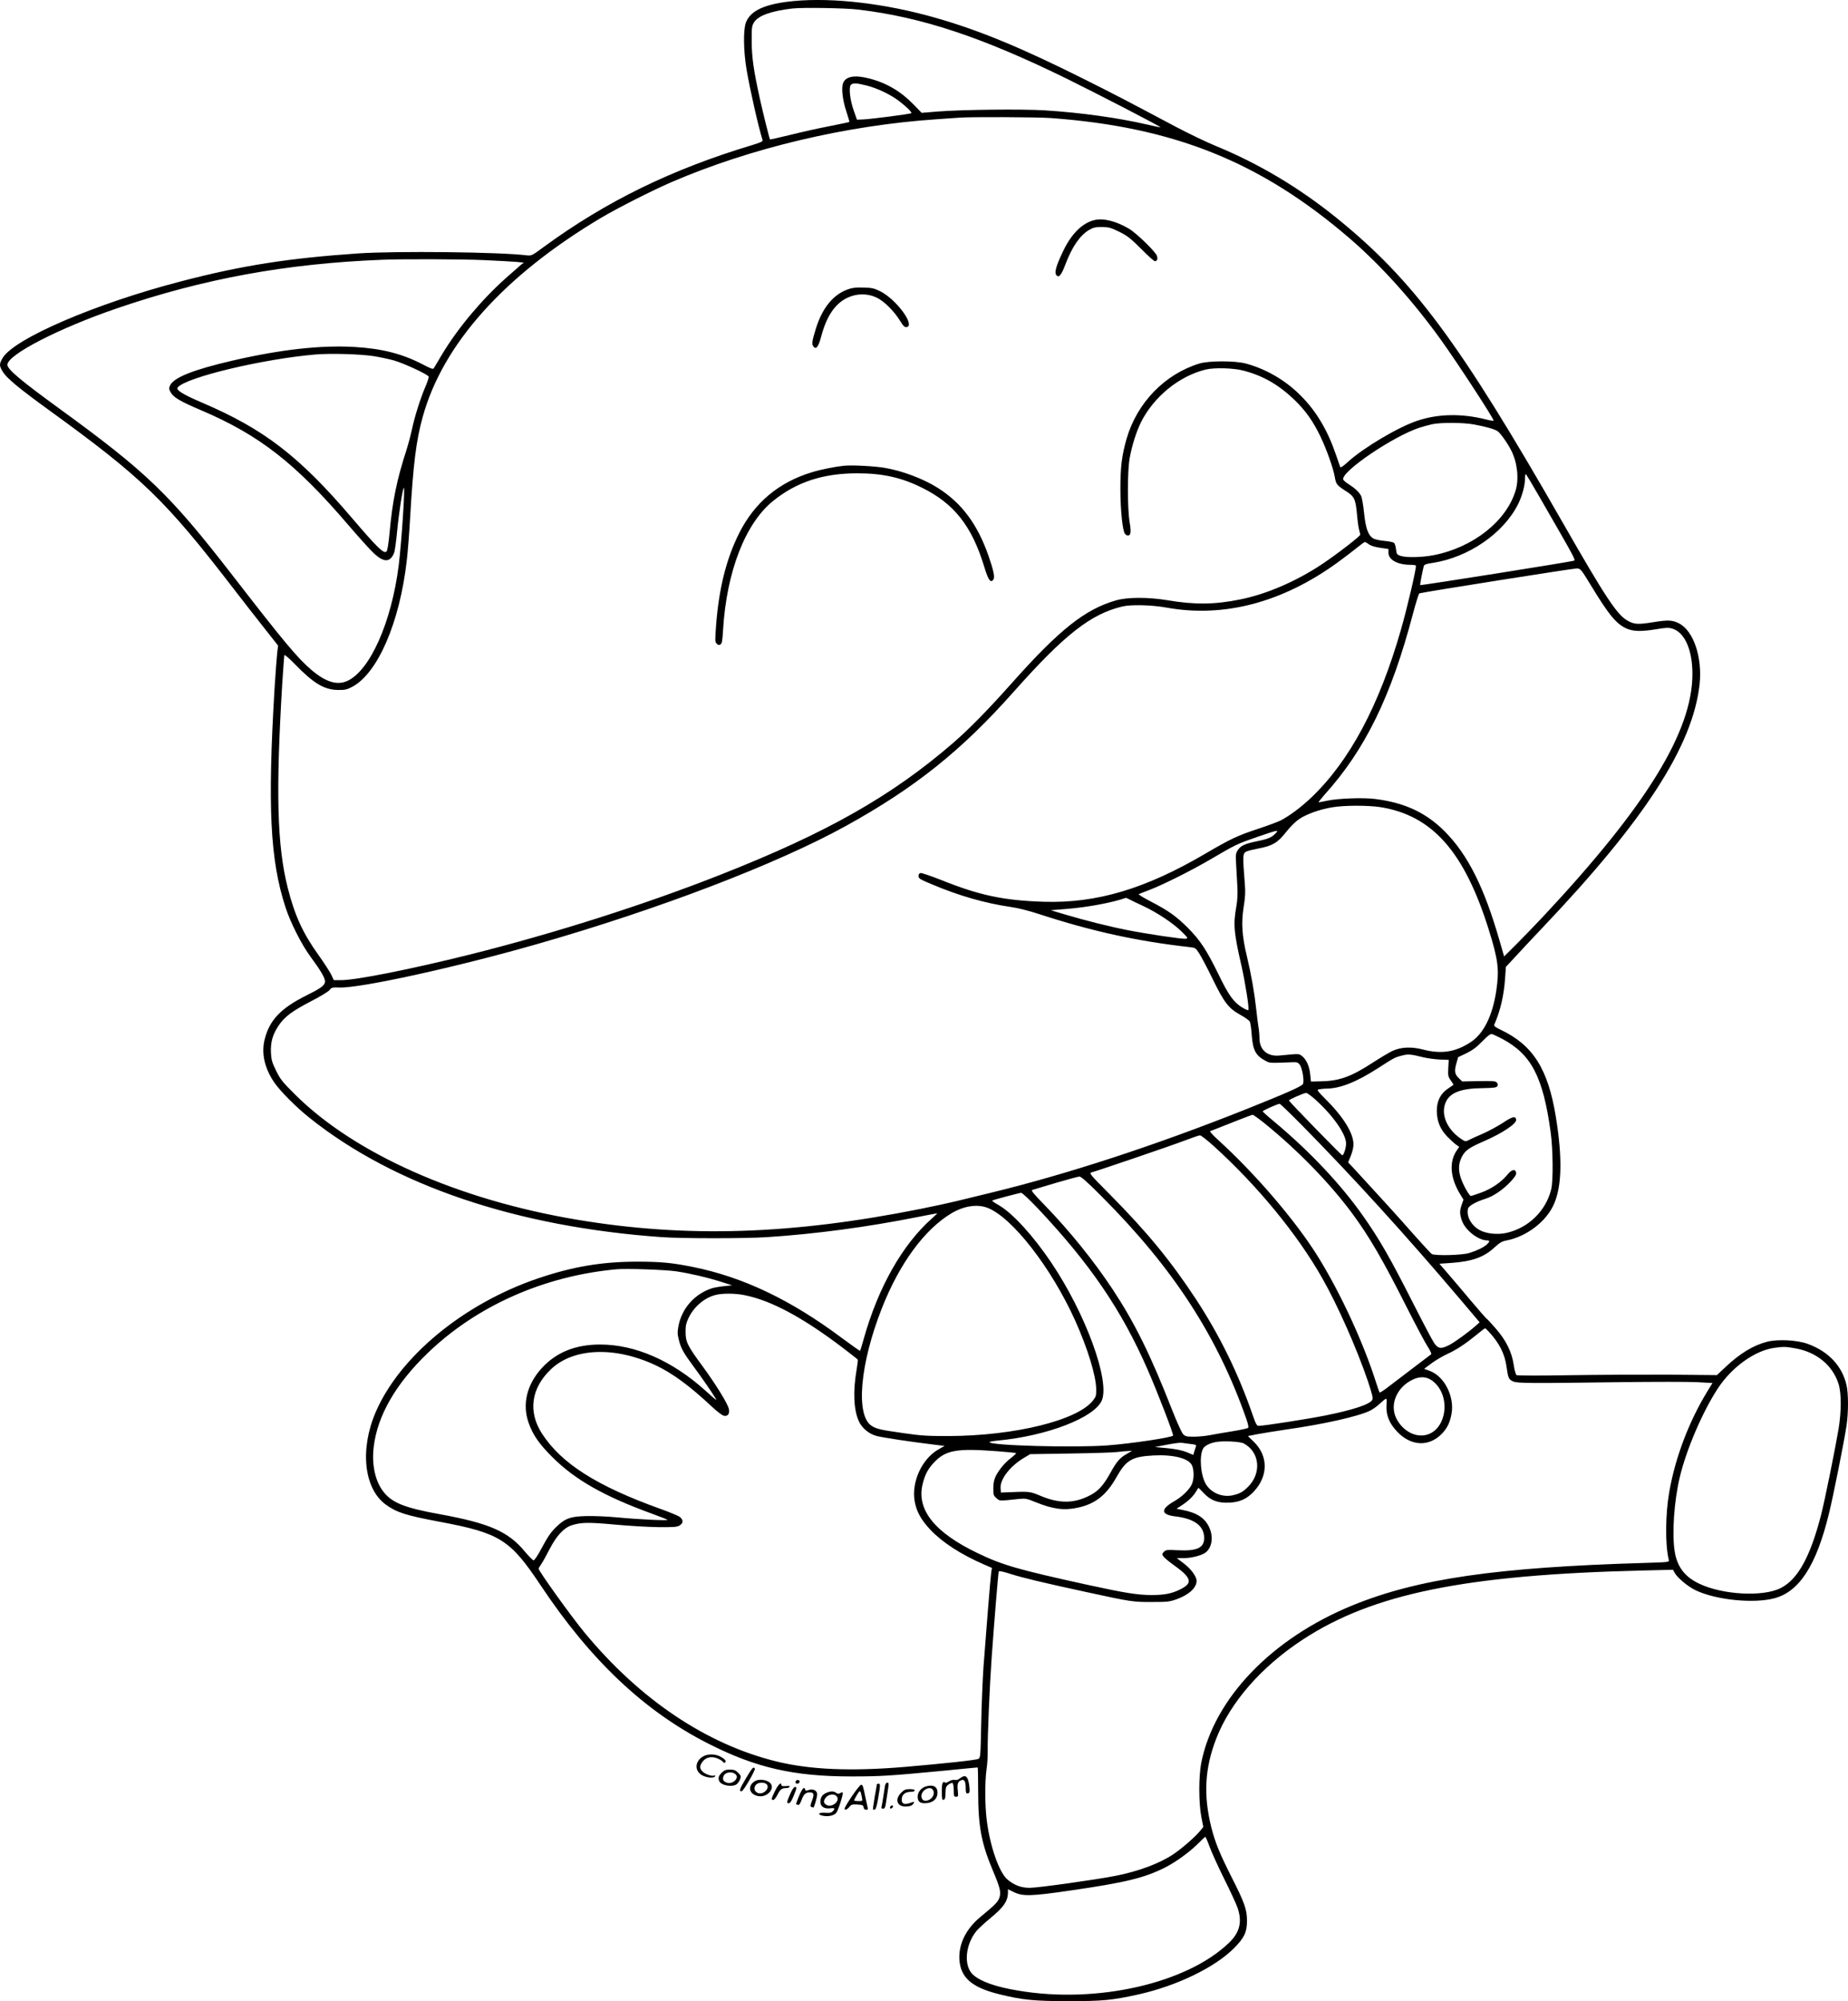 <?xml version="1.0" encoding="UTF-8"?>
<svg xmlns="http://www.w3.org/2000/svg" version="1.0" viewBox="0 0 1704.755 1845.35" preserveAspectRatio="xMidYMid meet">
  <g transform="translate(-4.169,1914.859) scale(0.1,-0.1)" fill="#000000" stroke="none">
    <path d="M7365 19139 c-263 -25 -399 -86 -442 -197 -26 -67 -23 -265 6 -437 32 -187 109 -527 147 -647 4 -14 -13 -22 -98 -48 -741 -223 -1345 -518 -1918 -937 -111 -82 -115 -84 -160 -79 -245 31 -1201 41 -1550 18 -644 -44 -1075 -111 -1635 -257 -785 -203 -1545 -529 -1650 -709 -32 -55 -31 -72 4 -128 38 -60 155 -156 427 -353 861 -624 1071 -827 1704 -1650 85 -110 211 -272 281 -360 l126 -160 -8 -65 c-4 -36 -15 -180 -24 -320 -66 -1101 -42 -1593 101 -2030 46 -142 150 -346 231 -455 91 -123 133 -194 133 -226 0 -36 -33 -61 -170 -129 -238 -119 -341 -227 -386 -403 -33 -128 -4 -264 86 -398 54 -80 205 -232 330 -331 781 -623 1911 -1004 3250 -1098 188 -13 760 -13 965 0 447 29 921 92 1393 186 96 19 176 34 179 34 3 0 -19 -21 -48 -47 -273 -242 -495 -634 -629 -1109 -16 -59 -32 -109 -34 -112 -3 -2 -76 50 -164 115 -473 354 -913 564 -1377 658 -199 40 -299 49 -525 49 -322 -1 -590 -47 -908 -155 -683 -233 -1272 -718 -1494 -1231 -148 -343 -110 -705 91 -853 102 -74 182 -100 501 -160 554 -104 648 -164 928 -584 461 -693 959 -1163 1547 -1461 439 -223 789 -303 1320 -303 273 0 361 6 855 53 168 17 307 30 310 30 3 0 5 -100 5 -222 0 -320 29 -475 134 -725 68 -161 78 -201 63 -251 -13 -41 -38 -67 -174 -179 -135 -110 -205 -253 -196 -396 11 -165 114 -255 362 -317 217 -54 323 -65 646 -65 316 0 399 8 640 61 356 79 708 249 886 428 94 95 119 147 119 251 0 105 -22 167 -145 409 -110 219 -148 313 -184 453 -74 296 -61 545 45 818 129 334 414 661 794 911 648 426 1504 601 3140 640 l280 7 15 -28 c25 -46 122 -127 195 -162 188 -89 534 -124 725 -73 231 61 388 305 504 783 40 162 139 660 161 805 19 125 19 299 0 380 -41 175 -166 308 -355 377 -99 37 -280 46 -379 20 -125 -32 -249 -108 -379 -230 l-82 -77 -447 4 c-247 1 -659 -1 -918 -5 -286 -5 -475 -4 -484 1 -7 6 -19 47 -26 97 -18 117 -70 224 -165 332 -39 45 -76 86 -83 90 -7 4 -70 76 -139 158 -69 83 -165 195 -212 250 l-86 100 105 7 c196 14 305 52 404 144 47 43 69 56 108 63 188 36 372 177 441 339 72 166 77 426 16 802 -72 442 -211 662 -512 804 -48 23 -61 34 -56 45 56 129 89 268 100 430 l7 103 91 98 c50 55 163 175 251 268 942 991 1382 1674 1445 2239 27 249 -55 494 -190 563 -61 31 -100 33 -237 11 -141 -23 -177 -21 -239 15 -96 54 -204 218 -594 899 -956 1670 -1379 2240 -2090 2815 -343 277 -714 498 -1107 660 -90 37 -259 118 -376 180 -467 248 -559 296 -845 439 -579 290 -969 451 -1369 565 -461 132 -945 189 -1308 155z m595 -79 c584 -69 1140 -254 1920 -636 298 -147 873 -444 868 -450 -2 -1 -59 11 -128 27 -269 62 -608 109 -940 130 -210 13 -761 7 -991 -11 l-145 -12 -75 77 c-117 121 -249 199 -409 240 -134 35 -217 20 -241 -43 -18 -45 -4 -159 30 -261 17 -52 30 -95 28 -97 -1 -2 -84 -19 -184 -39 -101 -19 -264 -56 -364 -81 -100 -24 -183 -43 -184 -42 -5 6 -66 250 -94 378 -57 259 -74 377 -75 525 -1 124 1 144 20 175 37 63 156 107 354 130 96 11 486 5 610 -10z m76 -700 c99 -25 221 -83 299 -143 69 -52 121 -104 113 -112 -8 -8 -380 -56 -447 -58 l-54 -2 -30 85 c-34 96 -47 211 -27 235 17 20 51 19 146 -5z m1699 -300 c1139 -83 1940 -406 2761 -1113 287 -247 589 -584 845 -942 153 -214 479 -714 479 -735 0 -4 -33 1 -72 11 -222 56 -438 52 -628 -11 -177 -58 -499 -249 -643 -380 -44 -41 -69 -57 -72 -48 -2 7 -21 60 -41 118 -76 222 -180 396 -319 536 -140 143 -321 249 -510 300 -98 27 -343 27 -430 0 -319 -98 -574 -362 -670 -691 -45 -156 -58 -263 -58 -470 1 -196 20 -383 43 -410 7 -8 18 -15 26 -15 27 0 32 34 16 125 -21 131 -21 472 1 591 22 119 61 241 104 329 119 236 352 426 598 486 79 19 257 14 347 -10 181 -47 326 -131 470 -269 105 -102 172 -196 243 -344 56 -118 117 -291 130 -368 11 -66 19 -76 96 -126 86 -54 95 -74 109 -221 5 -59 14 -124 20 -143 5 -19 10 -38 10 -42 0 -14 -214 -179 -350 -270 -238 -159 -513 -278 -757 -327 -234 -48 -422 -50 -668 -8 -182 30 -371 30 -479 -1 -285 -82 -521 -269 -960 -762 -223 -250 -389 -420 -546 -556 -563 -486 -1160 -825 -2135 -1209 -704 -278 -1537 -543 -2320 -739 -546 -136 -1047 -236 -1189 -236 l-65 0 -25 53 c-14 28 -66 108 -115 177 -146 203 -221 367 -286 625 -97 387 -110 876 -50 1875 9 140 18 261 20 267 2 7 45 -29 97 -83 171 -177 272 -237 398 -238 64 -1 83 4 129 28 236 123 440 593 505 1166 9 74 23 252 31 395 29 500 56 713 116 929 185 671 752 1304 1644 1835 153 91 469 251 651 330 728 314 1612 524 2449 580 88 6 178 13 200 14 102 9 725 6 850 -3z m-5230 -1310 c121 -5 253 -13 294 -16 l75 -7 -25 -19 c-13 -11 -78 -68 -143 -126 -225 -201 -445 -465 -588 -704 -37 -62 -71 -119 -75 -126 -6 -10 -30 -2 -103 37 -187 97 -374 145 -627 160 -313 18 -680 -23 -1123 -125 -363 -84 -544 -156 -579 -229 -12 -26 -12 -33 5 -64 25 -46 86 -83 282 -166 538 -229 874 -492 1363 -1065 97 -113 201 -228 233 -257 90 -82 146 -81 182 4 8 17 20 107 29 200 15 162 50 392 62 403 13 12 -21 -501 -47 -713 -66 -526 -266 -976 -477 -1069 -94 -41 -199 -8 -331 105 -127 109 -248 253 -724 868 -582 751 -792 953 -1598 1539 -363 264 -480 363 -480 405 0 92 475 337 1010 520 798 273 1560 413 2445 448 185 8 744 6 940 -3z m-1020 -885 c55 -8 141 -27 190 -40 94 -27 313 -129 321 -149 3 -7 -11 -49 -30 -93 -47 -111 -100 -278 -125 -398 -12 -55 -35 -140 -51 -190 -88 -271 -128 -467 -154 -754 -10 -107 -20 -169 -29 -178 -24 -24 -81 31 -317 307 -489 573 -812 821 -1383 1065 -182 78 -245 118 -226 141 78 94 789 263 1274 304 142 11 403 4 530 -15z m10156 -631 c105 -19 188 -43 215 -61 26 -17 92 -110 127 -179 56 -111 72 -258 41 -365 -83 -284 -392 -529 -757 -600 -109 -21 -254 -24 -307 -6 -32 11 -35 16 -40 59 -3 27 -11 53 -18 60 -7 7 -48 15 -91 19 -46 4 -89 14 -104 24 -45 29 -67 92 -82 233 -7 72 -20 143 -28 159 -19 35 -59 72 -115 107 -24 15 -45 33 -49 42 -26 69 458 399 707 480 30 9 80 23 110 30 81 18 292 17 391 -2z m597 -659 c342 -593 340 -590 323 -597 -20 -9 -1413 -230 -1418 -225 -3 3 14 97 32 172 3 17 18 23 85 33 331 52 650 272 785 540 39 78 65 174 65 242 0 27 4 40 9 35 5 -6 59 -95 119 -200z m-1569 -446 c18 -13 57 -25 105 -32 l76 -11 0 -34 c0 -66 84 -112 205 -112 24 0 46 -3 48 -7 8 -13 -79 -387 -137 -588 -201 -704 -476 -1217 -831 -1554 -94 -89 -200 -167 -279 -208 -27 -14 -123 -49 -213 -79 -185 -61 -249 -91 -483 -228 -554 -325 -1003 -458 -1489 -443 -374 12 -595 59 -953 203 -90 35 -172 63 -183 62 -14 -2 -20 -11 -20 -28 0 -22 12 -30 125 -77 249 -105 487 -173 725 -208 66 -9 169 -35 260 -65 488 -159 902 -250 1388 -305 57 -6 59 -8 92 -60 19 -29 75 -135 124 -236 106 -217 147 -270 257 -330 41 -23 79 -50 85 -61 6 -11 14 -68 18 -127 11 -140 37 -188 131 -237 35 -19 37 -19 239 -11 47 2 56 -1 73 -23 24 -33 43 -151 29 -178 -11 -21 -150 -83 -531 -235 -826 -329 -1642 -596 -2346 -767 -115 -28 -263 -64 -329 -80 -66 -16 -210 -47 -320 -69 -1189 -238 -2163 -269 -3170 -100 -1095 183 -2052 608 -2601 1154 -117 116 -136 140 -175 219 -38 78 -44 99 -48 167 -4 97 15 166 70 249 56 83 124 134 301 226 82 42 158 88 169 102 19 25 25 26 92 24 193 -7 1087 189 1828 402 1121 321 2212 739 2844 1088 640 354 1067 695 1553 1243 464 522 707 712 998 781 82 19 268 14 404 -10 531 -97 1074 46 1587 420 56 41 132 99 169 129 37 30 71 55 76 55 5 0 22 -9 37 -21z m2049 -379 c164 -270 231 -352 325 -396 64 -29 139 -31 283 -7 84 14 108 15 142 5 114 -34 186 -194 186 -417 1 -530 -424 -1220 -1374 -2235 -80 -85 -194 -203 -254 -263 l-109 -108 -43 148 c-141 490 -292 790 -504 1004 -173 174 -371 266 -644 300 -111 14 -343 5 -441 -16 -38 -8 -74 -15 -79 -15 -4 0 21 32 55 71 375 415 615 908 815 1668 27 101 53 185 59 188 28 10 1424 231 1454 230 33 -2 38 -8 129 -157z m-1939 -2045 c478 -78 773 -413 998 -1135 86 -276 96 -364 68 -555 -35 -234 -116 -398 -237 -477 -138 -91 -270 -112 -438 -68 -109 28 -202 24 -282 -12 -30 -14 -109 -61 -174 -103 -208 -136 -316 -175 -491 -178 l-88 -2 -7 66 c-7 75 -35 137 -75 169 -30 23 -20 23 -208 5 -112 -11 -185 52 -185 160 0 27 -4 76 -10 108 -5 32 -14 104 -20 160 -16 149 -45 314 -85 483 -47 193 -54 314 -30 464 13 78 16 135 11 193 -23 294 -22 298 21 316 16 6 64 18 108 26 126 24 174 53 250 150 41 52 87 97 122 121 69 46 190 89 304 108 114 19 332 19 448 1z m-970 -241 c-36 -38 -68 -52 -172 -73 -112 -23 -151 -41 -178 -84 -18 -29 -20 -43 -14 -132 3 -55 8 -145 11 -200 4 -70 1 -127 -10 -190 -29 -161 -22 -238 48 -543 36 -160 74 -398 63 -408 -3 -3 -26 6 -51 21 -82 48 -130 114 -225 311 -110 224 -168 313 -285 430 -106 105 -176 155 -340 240 -65 34 -114 64 -110 67 5 3 47 19 94 37 131 50 387 178 570 285 230 135 245 142 430 206 193 66 202 68 169 33z m-1351 -608 c15 -8 71 -35 125 -60 129 -60 276 -157 357 -236 62 -61 64 -64 39 -68 -34 -4 -344 42 -534 79 -169 33 -387 88 -580 145 l-130 39 149 12 c195 16 423 59 544 102 2 0 16 -5 30 -13z m3441 -1287 c270 -144 377 -351 447 -859 22 -158 25 -452 5 -530 -49 -198 -209 -354 -410 -400 -82 -19 -187 -9 -249 25 -78 42 -126 129 -108 198 6 26 72 63 163 92 72 23 157 81 226 153 42 45 57 68 55 84 -6 41 -41 34 -81 -16 -58 -70 -146 -130 -242 -165 -47 -17 -90 -31 -95 -31 -13 0 -64 88 -88 153 -29 78 -28 140 3 204 31 62 67 88 204 147 171 74 304 163 299 199 -5 37 -35 30 -123 -29 -47 -31 -130 -75 -183 -99 -53 -23 -112 -49 -130 -59 -32 -16 -33 -16 -76 13 -130 90 -186 228 -137 337 39 87 142 126 335 128 107 2 131 5 140 18 7 12 6 21 -4 33 -12 15 -34 16 -167 14 l-152 -3 -30 28 c-40 38 -45 66 -25 137 l17 59 76 36 c57 28 93 55 146 109 52 53 75 71 90 68 11 -3 53 -23 94 -44z m-729 -170 c41 -10 111 -19 156 -21 l80 -3 -4 -75 c-4 -68 -2 -79 22 -113 14 -21 26 -39 26 -41 0 -1 -22 -17 -48 -34 -71 -46 -106 -115 -106 -207 1 -96 31 -170 97 -238 29 -29 65 -63 81 -74 l29 -20 -20 -29 c-76 -106 -65 -256 29 -409 l30 -49 -16 -46 c-20 -57 -20 -84 1 -146 30 -89 151 -184 235 -184 24 0 23 -12 -4 -37 -31 -28 -91 -57 -163 -79 -67 -21 -317 -27 -346 -9 -9 6 -84 88 -169 183 -131 150 -330 368 -544 600 l-58 62 21 51 c12 28 25 71 27 97 12 99 -76 252 -241 419 -99 101 -100 102 -71 107 16 3 44 6 63 6 125 0 277 60 476 188 149 96 153 99 219 116 57 16 83 14 198 -15z m-999 -386 c166 -148 290 -325 288 -411 -1 -43 -22 -107 -35 -107 -9 0 -486 490 -492 505 -3 8 135 69 159 70 9 0 45 -26 80 -57z m-120 -240 c480 -488 953 -1008 1460 -1605 l180 -213 -38 -34 c-65 -58 -195 -152 -245 -177 -72 -37 -101 -33 -136 19 -16 23 -103 188 -194 367 -213 420 -311 591 -461 804 -205 292 -491 595 -817 868 -61 50 -110 94 -110 98 0 8 137 69 156 70 6 0 98 -89 205 -197z m-333 8 c304 -248 591 -544 794 -817 160 -216 286 -432 511 -879 81 -159 165 -318 188 -353 23 -35 38 -67 33 -72 -5 -4 -72 -55 -149 -113 -77 -58 -180 -137 -230 -175 -49 -39 -93 -68 -96 -64 -4 4 -18 44 -32 88 -117 370 -329 829 -539 1167 -204 328 -575 761 -923 1077 -44 40 -75 74 -70 77 213 85 383 151 392 152 6 0 61 -39 121 -88z m-482 -199 c403 -364 773 -814 1002 -1218 145 -255 320 -651 422 -951 42 -127 49 -156 40 -174 -23 -41 -172 -91 -435 -144 -160 -32 -565 -95 -612 -95 -17 0 -26 15 -53 93 -135 391 -306 740 -527 1077 -234 355 -449 617 -797 968 -178 179 -189 193 -166 199 57 15 735 246 855 292 72 27 137 50 146 50 9 1 65 -43 125 -97z m-1028 -470 c657 -658 1066 -1288 1333 -2054 15 -44 20 -71 14 -77 -6 -5 -71 -19 -145 -31 -74 -12 -168 -28 -209 -36 -40 -8 -107 -14 -148 -14 -64 0 -77 3 -97 23 -13 13 -57 111 -101 222 -200 511 -345 804 -550 1115 -173 261 -395 537 -629 778 -107 110 -126 134 -110 138 10 3 107 32 214 64 107 31 205 58 218 59 16 1 71 -47 210 -187z m-595 -104 c485 -514 777 -942 1017 -1493 96 -220 241 -598 233 -605 -21 -19 -383 -73 -602 -90 -304 -23 -1091 -2 -1091 30 0 4 33 10 73 14 456 42 896 212 963 371 76 183 -150 800 -466 1270 -167 248 -356 455 -483 529 -37 21 -66 41 -63 43 5 6 246 70 268 72 9 0 74 -60 151 -141z m-463 3 c227 -86 590 -552 810 -1040 114 -254 192 -506 194 -632 1 -58 -2 -70 -28 -103 -140 -184 -721 -328 -1336 -330 -195 0 -250 3 -414 27 -212 30 -247 38 -292 66 -151 93 -111 569 93 1086 162 412 393 727 643 876 114 67 235 86 330 50z m-2870 -586 c131 -20 285 -56 415 -97 l100 -32 -75 -8 c-41 -4 -90 -13 -110 -19 -163 -53 -282 -189 -311 -356 -9 -49 -8 -73 6 -124 19 -76 42 -116 138 -246 64 -86 177 -249 202 -293 8 -13 7 -13 -11 0 -10 8 -48 41 -84 74 -306 276 -647 426 -972 426 -227 0 -404 -71 -538 -217 -139 -152 -183 -335 -121 -507 38 -109 98 -195 220 -316 208 -208 481 -362 920 -521 74 -27 137 -52 140 -55 9 -10 -265 3 -463 22 -94 9 -224 14 -290 12 -141 -4 -186 -20 -261 -89 -58 -53 -88 -96 -155 -222 -28 -53 -58 -97 -66 -97 -7 0 -43 36 -80 80 -152 185 -328 262 -784 345 -327 59 -444 106 -523 210 -75 97 -107 249 -88 410 34 288 202 581 497 865 452 437 1076 713 1744 774 95 8 449 -4 550 -19z m636 -221 c243 -50 530 -204 896 -481 76 -58 140 -108 142 -112 3 -4 -2 -45 -10 -91 -34 -197 -28 -366 18 -472 28 -66 92 -121 165 -141 52 -14 299 -52 538 -81 l90 -11 -56 -32 c-152 -86 -250 -299 -220 -476 16 -96 60 -175 147 -267 112 -117 279 -225 492 -318 l74 -32 -6 -37 c-7 -45 -49 -566 -72 -878 -8 -121 -18 -359 -21 -528 -6 -293 -7 -308 -26 -318 -19 -11 -325 -44 -678 -74 -499 -42 -873 -26 -1184 50 -647 159 -1261 571 -1773 1191 -123 149 -422 566 -422 588 0 3 12 22 26 43 14 21 48 82 76 137 63 122 131 196 203 219 88 28 152 29 395 7 129 -12 312 -23 405 -24 150 -1 174 1 198 17 34 22 33 52 -3 79 -14 10 -94 43 -178 73 -587 211 -912 418 -1091 694 -130 202 -100 418 82 592 208 199 591 214 966 38 155 -73 314 -189 524 -386 43 -40 90 -76 104 -79 36 -10 57 15 49 59 -9 49 -119 227 -245 399 -137 186 -155 222 -155 313 -1 55 5 82 26 127 48 103 144 187 247 214 64 18 188 17 277 -2z m6860 -336 c98 -106 148 -205 164 -328 14 -101 20 -113 62 -131 39 -17 171 -17 988 -6 311 4 629 4 707 0 l142 -8 -46 -75 c-171 -279 -298 -614 -353 -931 -36 -209 -38 -488 -4 -625 5 -21 3 -21 -223 -28 -1366 -40 -2094 -146 -2694 -391 -747 -305 -1278 -859 -1396 -1453 -24 -123 -24 -365 0 -494 l19 -97 -32 -39 c-40 -50 -172 -165 -247 -214 -124 -83 -320 -156 -528 -197 -176 -35 -717 -111 -794 -111 -79 0 -141 23 -205 76 -76 63 -160 301 -191 541 -18 137 -19 356 -3 473 7 47 12 121 11 165 -2 139 17 589 37 875 26 359 60 772 65 787 2 7 36 1 107 -22 118 -37 292 -79 708 -169 405 -88 424 -91 600 -90 142 0 161 2 228 26 112 41 182 105 182 169 0 40 -52 111 -120 162 l-62 47 59 0 c71 0 165 23 203 50 62 44 78 146 36 235 -38 84 -112 133 -238 158 l-63 13 42 27 c61 39 109 84 134 125 13 20 23 38 25 40 1 2 23 -19 49 -47 65 -70 132 -94 240 -89 96 5 162 36 226 106 130 141 130 324 -1 453 l-57 55 86 17 c47 9 167 28 266 43 348 49 675 123 777 175 22 11 59 37 81 57 77 69 73 69 69 -6 -5 -92 23 -164 94 -241 130 -141 301 -148 422 -18 48 53 69 99 84 179 28 159 -66 345 -201 395 l-52 19 70 52 c38 28 103 66 144 85 85 39 160 88 267 175 41 34 77 61 81 62 3 0 19 -15 35 -32z m2827 -153 c197 -35 344 -156 399 -328 27 -86 27 -251 0 -417 -34 -199 -128 -664 -162 -795 -99 -382 -213 -590 -370 -670 -163 -84 -539 -64 -756 41 -130 62 -201 155 -223 294 -27 164 -6 465 46 685 61 257 211 606 352 821 129 196 339 347 518 373 84 12 109 12 196 -4z m-3347 -300 c185 -141 127 -482 -85 -503 -98 -9 -199 56 -250 160 -61 127 7 285 152 354 68 33 131 29 183 -11z m-1741 -577 c148 -79 167 -274 39 -401 -47 -47 -77 -63 -140 -77 -96 -22 -201 22 -249 104 -48 83 -62 257 -25 326 13 25 58 49 113 60 66 14 227 6 262 -12z m-492 -5 c48 -5 57 -9 51 -22 -3 -9 -10 -30 -15 -47 l-9 -32 -63 26 c-43 17 -97 28 -177 36 l-115 11 110 21 c61 12 121 20 135 18 14 -2 51 -7 83 -11z m-1781 -67 c92 -7 170 -15 173 -17 2 -3 -17 -22 -44 -43 -58 -44 -109 -104 -142 -166 -17 -34 -23 -62 -24 -113 0 -64 2 -70 29 -94 32 -27 19 -27 207 -7 60 6 72 4 155 -30 158 -64 262 -78 386 -51 161 34 265 115 358 280 90 160 143 191 340 202 182 10 323 -25 356 -88 23 -46 22 -136 -3 -184 -26 -50 -92 -112 -159 -150 -129 -74 -125 -124 11 -140 176 -21 265 -88 265 -200 0 -90 -67 -121 -243 -112 -99 5 -110 4 -128 -14 -18 -18 -19 -23 -6 -42 8 -12 47 -45 86 -73 178 -126 191 -173 68 -233 -77 -38 -143 -51 -263 -51 -127 0 -246 19 -594 95 -642 141 -780 181 -1009 291 -401 192 -568 404 -507 642 20 81 48 134 98 188 111 121 210 139 590 110z m1192 -26 c-63 -36 -91 -68 -151 -177 -62 -111 -108 -162 -181 -201 -146 -78 -284 -81 -455 -10 -109 45 -99 44 -322 35 l-50 -2 -3 39 c-7 83 88 206 219 283 l54 32 370 6 c204 3 399 9 435 14 36 4 81 9 100 9 l35 2 -51 -30z m766 -3621 c18 -50 79 -184 135 -297 57 -114 113 -235 124 -269 43 -128 19 -225 -80 -320 -389 -375 -1221 -564 -1943 -441 -206 34 -341 81 -414 143 -93 78 -79 278 29 409 18 21 73 72 123 113 128 105 166 161 166 244 l0 26 51 -25 c85 -42 158 -40 524 13 509 74 678 115 870 210 102 51 234 147 315 229 30 31 57 56 61 56 3 0 21 -41 39 -91z M10137 17119 c-110 -26 -211 -126 -286 -282 -65 -135 -84 -199 -66 -224 23 -31 47 -4 86 100 60 159 133 265 217 315 40 23 58 27 119 27 63 -1 81 -5 160 -44 76 -38 103 -59 201 -157 62 -63 119 -114 127 -114 20 0 28 18 20 47 -9 36 -187 210 -258 252 -120 71 -237 100 -320 80z M7862 16480 c-136 -49 -236 -173 -295 -365 -35 -114 -38 -140 -22 -161 24 -33 46 -6 72 91 49 186 126 301 238 356 86 42 185 44 270 5 69 -31 165 -126 219 -215 30 -49 43 -61 60 -59 86 12 -94 257 -243 331 -57 28 -77 32 -156 34 -68 2 -103 -2 -143 -17z M7830 14854 c-81 -8 -213 -34 -298 -60 -305 -92 -529 -279 -671 -561 -119 -237 -187 -509 -213 -845 -11 -146 -11 -160 5 -175 13 -14 21 -15 35 -7 14 9 18 33 24 135 32 537 206 985 465 1191 216 173 459 252 773 252 235 0 410 -39 601 -135 294 -146 456 -353 569 -723 38 -126 59 -157 85 -123 16 22 3 83 -45 222 -103 292 -247 485 -465 623 -131 84 -327 158 -490 186 -93 16 -297 27 -375 20z M6523 2949 c-71 -45 -75 -128 -8 -169 41 -25 115 -32 123 -11 3 8 0 11 -7 7 -17 -11 -81 10 -107 35 -29 27 -30 52 -4 89 31 43 81 56 136 35 24 -9 48 -24 53 -32 10 -18 33 -9 25 11 -3 7 -22 23 -43 34 -50 29 -124 29 -168 1z M6922 2748 c-58 -98 -65 -118 -39 -118 16 0 130 197 122 210 -13 20 -24 8 -83 -92z M6699 2801 c-29 -30 -34 -46 -23 -76 16 -40 118 -60 161 -30 11 8 26 29 32 46 10 28 8 34 -18 60 -24 24 -38 29 -76 29 -38 0 -52 -5 -76 -29z m130 -16 c35 -34 -32 -95 -83 -75 -31 11 -39 26 -32 54 11 43 80 55 115 21z M8896 2749 c-17 -13 -33 -18 -46 -14 -13 4 -34 -1 -55 -14 -19 -11 -35 -16 -35 -11 0 5 -7 7 -15 4 -12 -5 -15 -24 -15 -86 0 -68 2 -79 16 -76 13 2 17 16 18 62 1 51 4 61 28 79 14 10 31 16 37 13 6 -4 11 -34 11 -67 0 -54 2 -59 21 -59 21 0 21 3 16 59 -7 60 2 83 34 94 27 9 39 -13 39 -70 0 -39 4 -53 14 -53 23 0 27 14 18 80 -12 82 -36 98 -86 59z M7008 2725 c-74 -42 -58 -123 27 -139 91 -18 170 84 100 130 -35 23 -95 27 -127 9z m106 -30 c20 -20 7 -55 -27 -75 -56 -32 -113 25 -71 71 21 23 76 25 98 4z M7393 2733 c-18 -6 -16 -33 1 -33 19 0 31 19 20 30 -5 4 -15 5 -21 3z M8206 2683 c-3 -16 -10 -62 -16 -103 -6 -41 -14 -83 -16 -92 -4 -13 0 -18 14 -18 17 0 21 11 31 83 7 45 15 99 18 120 4 29 2 37 -10 37 -9 0 -18 -12 -21 -27z M7192 2635 c-36 -74 -38 -85 -17 -85 8 0 26 22 39 49 26 50 40 61 81 61 13 0 27 5 31 11 5 8 -6 10 -35 7 -29 -2 -41 0 -41 9 0 33 -29 7 -58 -52z M8130 2692 c0 -5 -9 -58 -20 -117 -10 -60 -17 -111 -15 -113 2 -3 10 -2 18 1 9 3 20 42 30 106 21 123 21 131 2 131 -8 0 -15 -4 -15 -8z M7896 2578 c-59 -89 -72 -114 -58 -117 9 -2 26 9 37 23 19 24 27 27 76 24 47 -3 54 -6 57 -25 2 -15 10 -23 23 -23 15 0 19 5 15 18 -2 9 -12 53 -21 97 -23 111 -25 115 -40 115 -8 0 -48 -51 -89 -112z m97 -5 c6 -33 6 -33 -33 -33 -22 0 -40 3 -40 6 0 3 12 26 27 51 29 49 32 47 46 -24z M8586 2676 c-46 -13 -79 -53 -79 -95 0 -43 19 -61 65 -61 72 0 118 38 118 97 0 56 -38 77 -104 59z m64 -37 c17 -30 -4 -74 -42 -90 -36 -15 -61 -3 -66 29 -9 60 82 111 108 61z M7336 2616 c-38 -86 -40 -96 -19 -96 13 0 26 19 46 68 31 78 32 82 12 82 -9 0 -25 -23 -39 -54z M7412 2585 c-17 -41 -29 -75 -27 -75 2 0 10 -2 18 -5 10 -4 19 9 32 42 20 56 38 73 77 73 38 0 43 -17 20 -78 -17 -43 -17 -52 -5 -56 8 -3 16 -6 18 -6 7 0 35 96 35 122 0 36 -38 54 -82 39 -22 -8 -28 -7 -28 5 0 7 -6 14 -14 14 -8 0 -27 -33 -44 -75z M8354 2616 c-59 -59 -38 -126 38 -126 46 0 66 8 78 30 9 16 7 17 -31 3 -56 -19 -79 -10 -79 31 0 44 30 70 81 71 24 0 39 5 39 13 0 8 -16 12 -46 12 -39 0 -51 -5 -80 -34z M7663 2615 c-37 -16 -53 -42 -53 -84 0 -42 37 -65 90 -58 43 6 49 -2 23 -28 -13 -13 -29 -16 -70 -13 -62 5 -76 -17 -18 -28 48 -9 99 2 120 26 19 21 69 179 60 189 -3 3 -14 0 -23 -6 -14 -8 -23 -7 -37 3 -23 17 -51 17 -92 -1z m97 -31 c35 -41 -39 -106 -91 -81 -32 16 -34 37 -9 70 25 31 79 37 100 11z M8255 2489 c-4 -6 -5 -13 -2 -16 7 -7 27 6 27 18 0 12 -17 12 -25 -2z"></path>
  </g>
</svg>
